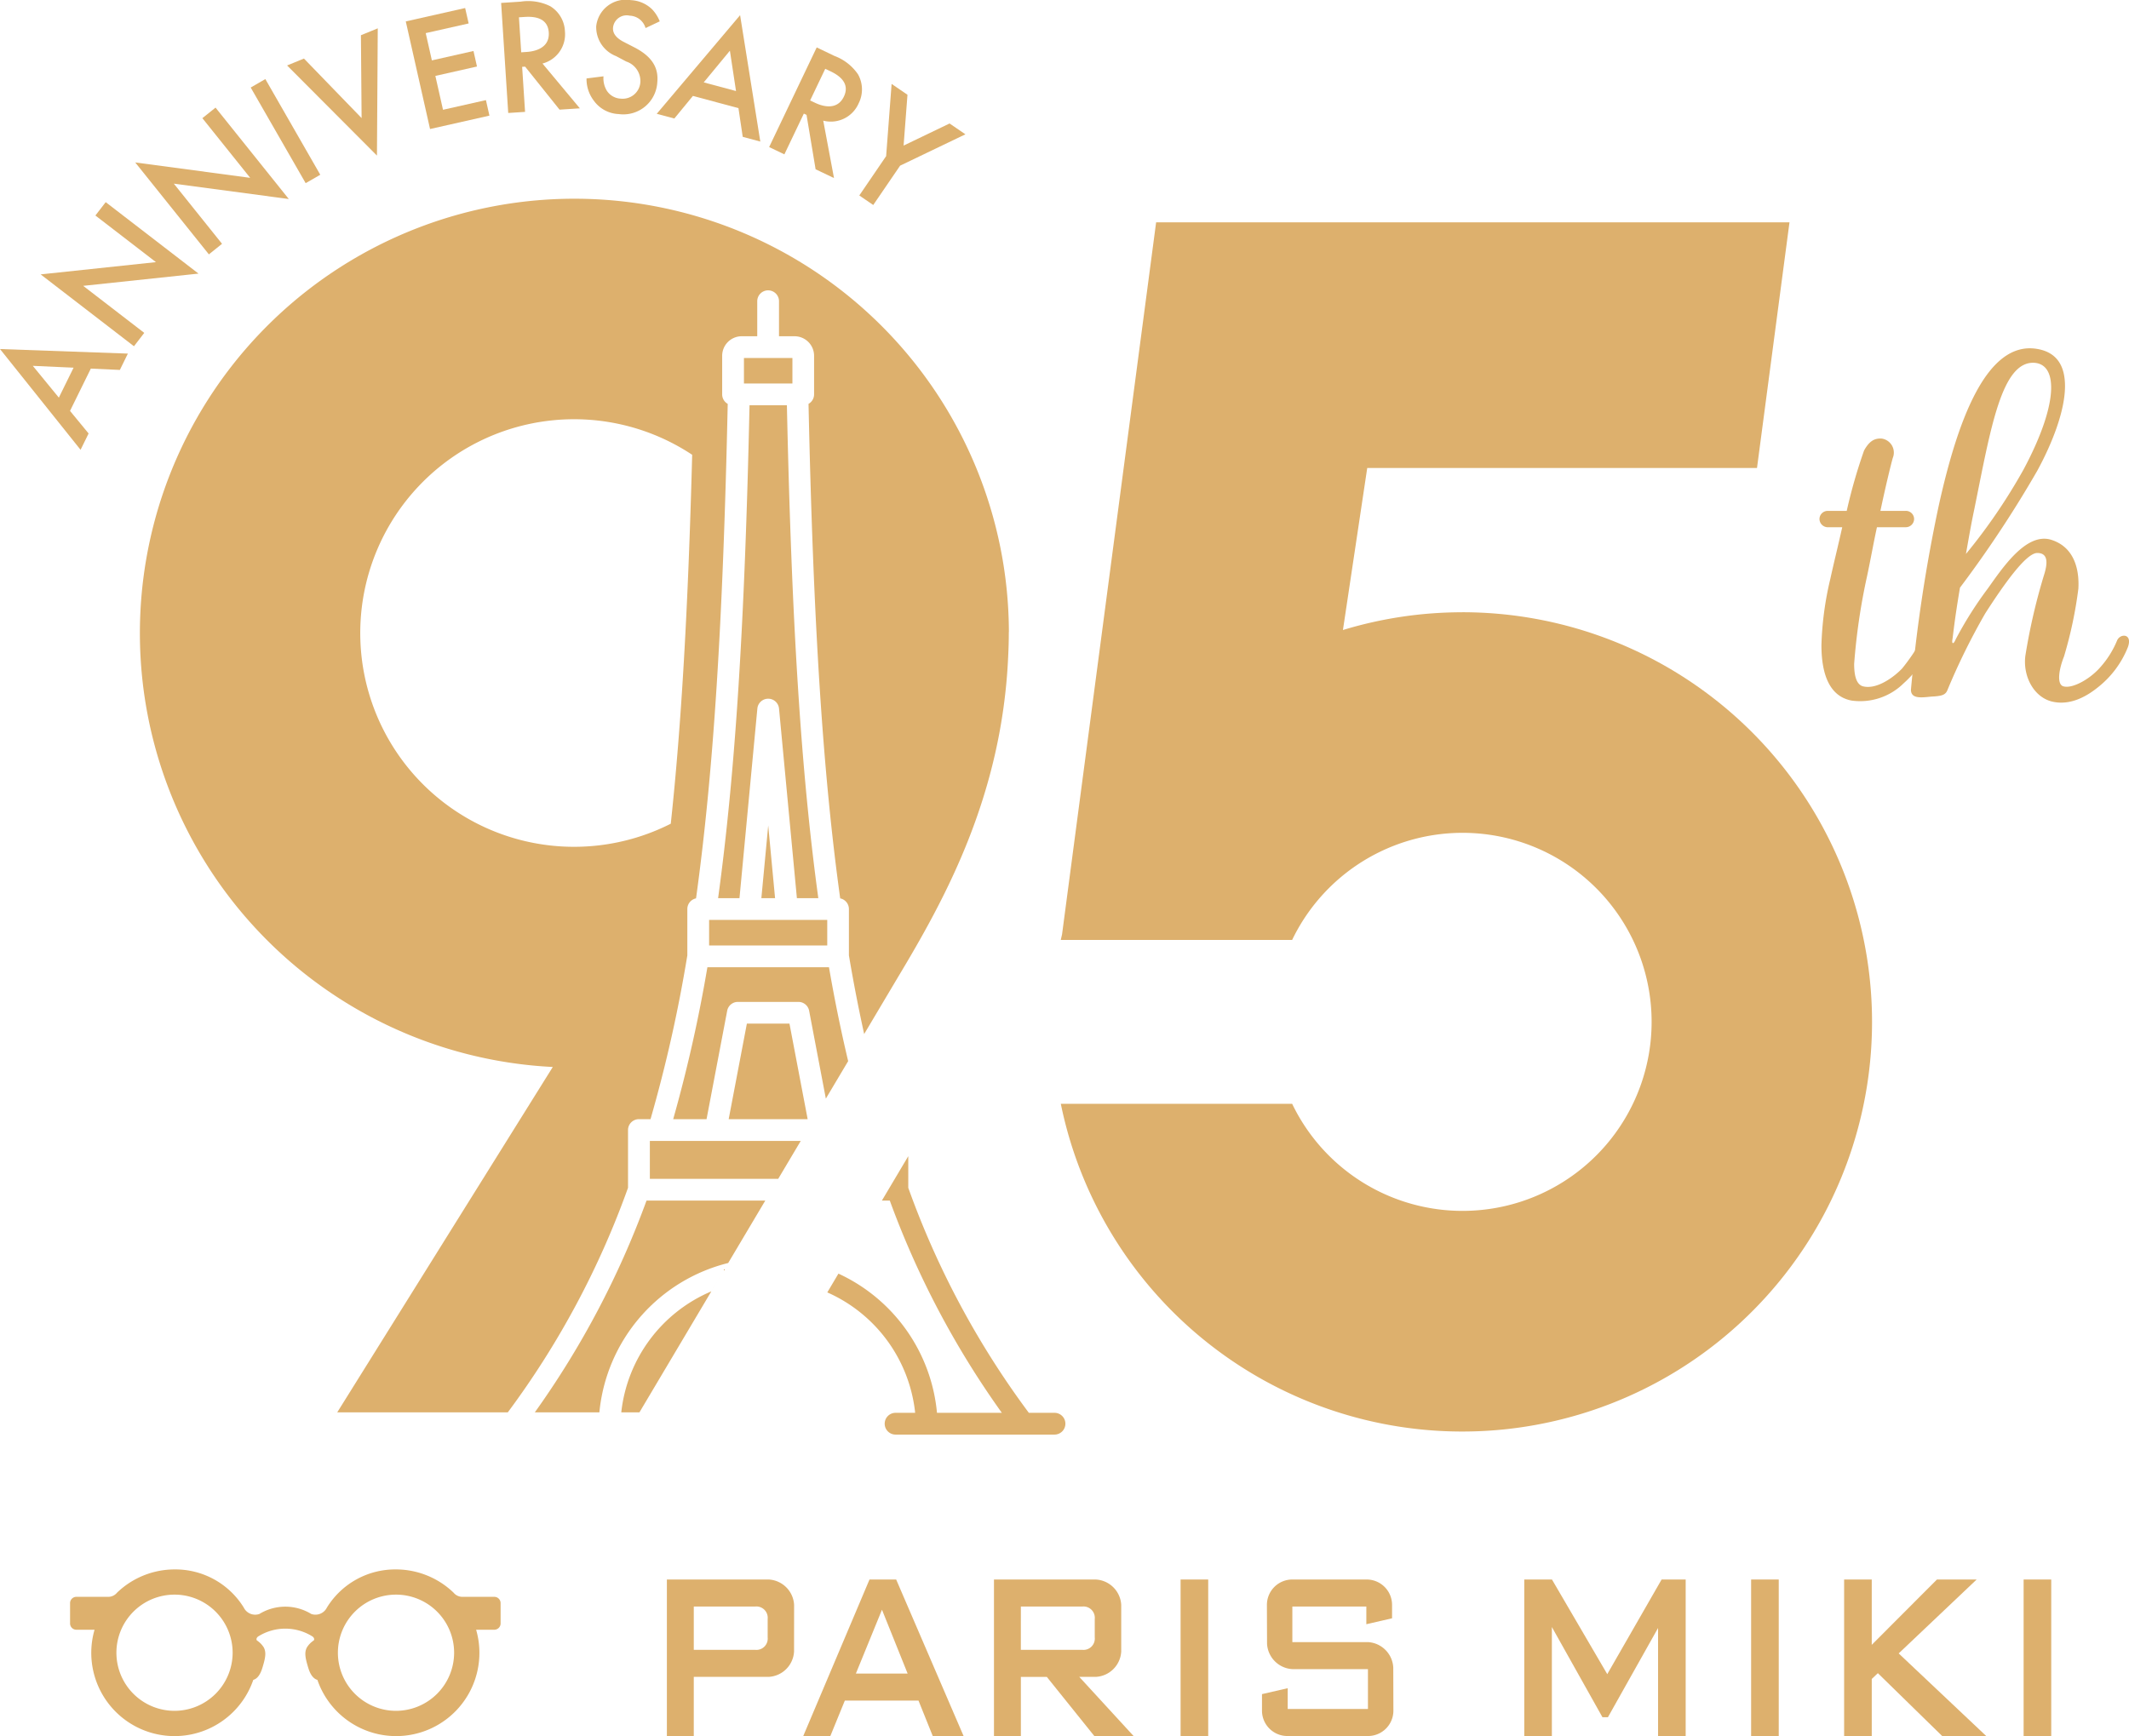 <svg xmlns="http://www.w3.org/2000/svg" width="233.082" height="190.105" viewBox="0 0 233.082 190.105">
  <g id="グループ_44" data-name="グループ 44" transform="translate(0.001)">
    <path id="パス_1" data-name="パス 1" d="M638.656,377.314a44.825,44.825,0,0,0-13.069,1.943l2.66-17.743h42.671l3.557-26.9H605.135l-10.3,77.981c-.044.2-.1.4-.136.6h25.327a20.7,20.7,0,1,1,0,17.942H594.7a44.859,44.859,0,1,0,43.957-53.827Z" transform="translate(-478.564 -310.267)" fill="#ddb06d"/>
    <g id="グループ_1" data-name="グループ 1" transform="translate(199.199 38.14)">
      <path id="パス_2" data-name="パス 2" d="M711.6,392.1a6.769,6.769,0,0,1-5.7,1.9c-2.332-.434-3.308-2.712-3.308-6.074a35.378,35.378,0,0,1,.976-7.267c.38-1.736.868-3.688,1.3-5.64H703.3a.914.914,0,0,1-.922-.923.9.9,0,0,1,.922-.868h2.061a58.181,58.181,0,0,1,1.9-6.616c.6-1.084,1.193-1.356,1.951-1.3a1.551,1.551,0,0,1,1.193,2.114c-.216.76-.759,2.983-1.356,5.8h2.766a.9.9,0,0,1,.923.868.915.915,0,0,1-.923.923h-3.146c-.379,1.736-.7,3.579-1.084,5.369a68.305,68.305,0,0,0-1.411,9.6c0,1.356.271,2.224.923,2.441,1.572.434,3.524-1.085,4.338-1.952a21.672,21.672,0,0,0,2.062-3.037.6.6,0,0,1,.813-.217c.218.162.326.488.108,1.03A11.407,11.407,0,0,1,711.6,392.1Z" transform="translate(-702.382 -355.423)" fill="#ddb06d"/>
      <path id="パス_3" data-name="パス 3" d="M735.908,389.552c-1.193.976-3.037,2.116-5.1,1.628-2.006-.488-3.2-2.766-2.929-4.99A65.864,65.864,0,0,1,730,377.078c.271-.976.433-2.169-.815-2.169s-3.742,3.579-5.695,6.617a72.285,72.285,0,0,0-4.121,8.352c-.218.6-.65.7-1.79.758-1.084.11-2.223.272-2.223-.758a169.641,169.641,0,0,1,3.037-20.121c1.953-8.841,5.1-18.169,10.792-17.192,2.225.379,3.038,1.952,3.038,4.067,0,2.711-1.41,6.291-3.038,9.274a124.892,124.892,0,0,1-8.46,12.8c-.6,3.524-.76,5.26-.815,5.586-.053.271-.053.487.055.487.054,0,.163-.108.272-.379a41.33,41.33,0,0,1,3.525-5.586c1.626-2.278,4.176-6.128,6.887-5.369,2.712.814,3.145,3.471,3.037,5.369a45.766,45.766,0,0,1-1.573,7.431c-.541,1.355-.814,2.982-.108,3.254.976.326,2.928-.759,4.067-2.061a10.215,10.215,0,0,0,1.845-2.928c.324-.814,1.735-.814,1.192.705A10.546,10.546,0,0,1,735.908,389.552ZM722.3,370.082c-.38,1.79-.652,3.417-.923,4.936a62.3,62.3,0,0,0,6.291-9.22c2.007-3.742,3.038-6.887,3.038-9,0-1.627-.6-2.6-1.79-2.712C725.278,353.812,724.084,361.3,722.3,370.082Z" transform="translate(-705.347 -352.494)" fill="#ddb06d"/>
    </g>
    <g id="グループ_2" data-name="グループ 2" transform="translate(-0.001 0)">
      <path id="パス_4" data-name="パス 4" d="M454.087,354.742l-2.278,4.633,2.034,2.472-.879,1.788L444.143,352.6l14,.5-.878,1.788Zm-1.888-.1-4.464-.2,2.85,3.479Z" transform="translate(-444.143 -314.379)" fill="#ddb06d"/>
      <path id="パス_5" data-name="パス 5" d="M460.128,347.527l-10.217-7.869,12.624-1.342-6.628-5.106,1.127-1.463,10.16,7.825-12.625,1.341,6.686,5.15Z" transform="translate(-445.462 -309.611)" fill="#ddb06d"/>
      <path id="パス_6" data-name="パス 6" d="M471.4,334.4l-8.066-10.068,12.587,1.687-5.235-6.534,1.442-1.156,8.021,10.01-12.588-1.684,5.279,6.588Z" transform="translate(-448.531 -306.545)" fill="#ddb06d"/>
      <path id="パス_7" data-name="パス 7" d="M481.328,314.275l6.014,10.478-1.6.92L479.725,315.2Z" transform="translate(-452.278 -305.616)" fill="#ddb06d"/>
      <path id="パス_8" data-name="パス 8" d="M486.735,310.382l6.312,6.519-.075-9.074,1.844-.754-.088,13.935-9.837-9.87Z" transform="translate(-453.459 -303.97)" fill="#ddb06d"/>
      <path id="パス_9" data-name="パス 9" d="M508.617,305.875l-4.7,1.059.673,2.986,4.556-1.028.383,1.7-4.557,1.028.837,3.709,4.7-1.059.382,1.7-6.5,1.466-2.657-11.783,6.5-1.466Z" transform="translate(-457.309 -303.308)" fill="#ddb06d"/>
      <path id="パス_10" data-name="パス 10" d="M517.415,303.274a5.412,5.412,0,0,1,3.225.5,3.369,3.369,0,0,1,1.611,2.745,3.311,3.311,0,0,1-2.457,3.533l4.091,4.907-2.223.143-3.769-4.709-.326.022.32,4.932-1.844.119-.777-12.05Zm.05,5.549.579-.039c.505-.032,2.562-.22,2.438-2.134-.11-1.7-1.729-1.757-2.632-1.7l-.633.04Z" transform="translate(-460.403 -303.095)" fill="#ddb06d"/>
      <path id="パス_11" data-name="パス 11" d="M533.85,306.123a1.873,1.873,0,0,0-1.733-1.356,1.5,1.5,0,0,0-1.826,1.291c-.032.362.036,1,1.167,1.579l1.166.6c2.137,1.1,2.637,2.42,2.514,3.792a3.725,3.725,0,0,1-4.227,3.512,3.531,3.531,0,0,1-2.723-1.464,3.9,3.9,0,0,1-.8-2.437l1.858-.233a2.621,2.621,0,0,0,.367,1.58,1.912,1.912,0,0,0,1.505.863A1.944,1.944,0,0,0,533.285,312a2.255,2.255,0,0,0-1.548-2.212l-1.112-.592a3.409,3.409,0,0,1-2.178-3.271,3.262,3.262,0,0,1,3.8-2.859,3.56,3.56,0,0,1,2.345,1.03,4.106,4.106,0,0,1,.811,1.292Z" transform="translate(-463.175 -303.05)" fill="#ddb06d"/>
      <path id="パス_12" data-name="パス 12" d="M546.3,315.386l-4.987-1.338-2.034,2.475-1.925-.517,9.126-10.8,2.212,13.84-1.925-.518Zm-.267-1.872-.67-4.419-2.865,3.47Z" transform="translate(-465.454 -303.544)" fill="#ddb06d"/>
      <path id="パス_13" data-name="パス 13" d="M560.46,310.718a5.41,5.41,0,0,1,2.575,2.013,3.375,3.375,0,0,1,.066,3.185,3.316,3.316,0,0,1-3.873,1.886l1.177,6.286-2.013-.96-.993-5.957-.295-.141-2.131,4.465-1.668-.8,5.208-10.91Zm-2.667,4.872.523.249c.458.22,2.346,1.061,3.174-.674.733-1.537-.652-2.378-1.47-2.768l-.573-.273Z" transform="translate(-469.1 -304.591)" fill="#ddb06d"/>
      <path id="パス_14" data-name="パス 14" d="M569.038,322.871l.6-7.907,1.736,1.186-.424,5.566,5.032-2.42,1.735,1.185-7.148,3.433-2.942,4.308L566.1,327.18Z" transform="translate(-472.024 -305.774)" fill="#ddb06d"/>
    </g>
    <path id="パス_15" data-name="パス 15" d="M586.438,495.286h-2.814a94.587,94.587,0,0,1-13.2-24.644v-3.459l-2.89,4.865h.868a97.133,97.133,0,0,0,12.266,23.238h-7.1a18.685,18.685,0,0,0-10.789-15.242L561.56,482.1a16.293,16.293,0,0,1,9.618,13.187h-2.144a1.191,1.191,0,0,0,0,2.383h17.4a1.191,1.191,0,0,0,0-2.383Z" transform="translate(-470.988 -340.575)" fill="#ddb06d"/>
    <g id="グループ_3" data-name="グループ 3" transform="translate(15.31 21.758)">
      <rect id="長方形_1" data-name="長方形 1" width="5.307" height="2.792" transform="translate(66.136 17.445)" fill="#ddb06d"/>
      <path id="パス_16" data-name="パス 16" d="M552.2,428.195h1.5l-.75-7.96Z" transform="translate(-484.157 -351.6)" fill="#ddb06d"/>
      <path id="パス_17" data-name="パス 17" d="M548.4,414.556l1.958-20.764a1.191,1.191,0,0,1,2.371,0l1.957,20.764h2.345c-1.884-13.75-2.922-30.068-3.44-53.975H549.5c-.519,23.91-1.557,40.228-3.44,53.975Z" transform="translate(-482.753 -337.961)" fill="#ddb06d"/>
      <path id="パス_18" data-name="パス 18" d="M544.785,436.442h12.933v-2.8H544.785Z" transform="translate(-482.463 -354.665)" fill="#ddb06d"/>
      <path id="パス_19" data-name="パス 19" d="M541.22,480.263l4.178-7.032-.119.2h-13a97.145,97.145,0,0,1-12.23,23.189h7.068A18.7,18.7,0,0,1,541.22,480.263Z" transform="translate(-476.809 -363.716)" fill="#ddb06d"/>
      <path id="パス_20" data-name="パス 20" d="M542.178,485.608a16.3,16.3,0,0,0-9.859,13.25h1.988l9.409-15.837Z" transform="translate(-479.613 -365.954)" fill="#ddb06d"/>
      <path id="パス_21" data-name="パス 21" d="M536.376,465.017v4.154h14.051l2.468-4.154H536.376Z" transform="translate(-480.541 -361.838)" fill="#ddb06d"/>
      <path id="パス_22" data-name="パス 22" d="M559.134,378.68l0,0A47.569,47.569,0,1,0,509.2,426.339l-23.6,37.822h18.673a94.578,94.578,0,0,0,13.164-24.595v-6.321a1.192,1.192,0,0,1,1.192-1.191H519.9a156.032,156.032,0,0,0,4.03-17.939v-5.072a1.191,1.191,0,0,1,.953-1.167c1.9-13.746,2.948-30.078,3.469-54.152a1.192,1.192,0,0,1-.608-1.039v-4.224a2.142,2.142,0,0,1,2.14-2.141h1.7v-3.835a1.191,1.191,0,1,1,2.382,0v3.835h1.7a2.142,2.142,0,0,1,2.141,2.141v4.224a1.19,1.19,0,0,1-.609,1.039c.52,24.071,1.565,40.4,3.468,54.152a1.192,1.192,0,0,1,.953,1.167v5.071c.506,3.008,1.065,5.862,1.67,8.618l3.68-6.193c5.09-8.484,11.419-19.827,12.088-35.2q.065-1.247.067-2.512c0-.025,0-.049,0-.073S559.134,378.705,559.134,378.68ZM522.117,399.7a23.411,23.411,0,1,1,2.343-40.4C524.017,376.11,523.282,388.846,522.117,399.7Z" transform="translate(-463.992 -331.257)" fill="#ddb06d"/>
      <path id="パス_23" data-name="パス 23" d="M558.843,450.641c-.774-3.269-1.478-6.667-2.1-10.283H543.433A158.06,158.06,0,0,1,539.687,457h3.652l2.26-11.876a1.191,1.191,0,0,1,1.17-.968H553.4a1.191,1.191,0,0,1,1.17.968l1.83,9.623" transform="translate(-481.298 -356.2)" fill="#ddb06d"/>
      <path id="パス_24" data-name="パス 24" d="M549.555,448.366l-1.991,10.462h8.646l-1.991-10.462Z" transform="translate(-483.099 -358.031)" fill="#ddb06d"/>
    </g>
    <g id="グループ_6" data-name="グループ 6" transform="translate(7.665 171.86)">
      <g id="グループ_5" data-name="グループ 5" transform="translate(65.344 1.105)">
        <path id="パス_25" data-name="パス 25" d="M675.514,527.28l-5.95,10.364L663.51,527.28h-3.032v17.139H663.5V532.484l5.538,9.876h.6l5.489-9.773v11.833h3.023V527.28Z" transform="translate(-566.612 -527.28)" fill="#ddb06d"/>
        <path id="パス_26" data-name="パス 26" d="M596.2,544.419h4.3l-5.947-6.477h1.814a2.939,2.939,0,0,0,2.779-2.78v-5.1a2.939,2.939,0,0,0-2.779-2.78H585.215v17.139h2.944v-6.477H591Zm-8.041-14.18h6.727a1.239,1.239,0,0,1,1.362,1.361v2.019a1.239,1.239,0,0,1-1.362,1.362h-6.729Z" transform="translate(-549.405 -527.28)" fill="#ddb06d"/>
        <path id="パス_27" data-name="パス 27" d="M552.72,530.06a2.94,2.94,0,0,0-2.779-2.78H538.792v17.139h2.944v-6.477h8.2a2.939,2.939,0,0,0,2.779-2.78Zm-4.255,4.922h-6.728v-4.743h6.727a1.239,1.239,0,0,1,1.362,1.361v2.019A1.239,1.239,0,0,1,548.465,534.982Z" transform="translate(-538.792 -527.28)" fill="#ddb06d"/>
        <path id="パス_28" data-name="パス 28" d="M572.323,544.419H575.7l-7.381-17.139H565.4l-7.253,17.139h2.966l1.587-3.883h8.063Zm-8.414-6.842,2.856-6.989,2.808,6.989Z" transform="translate(-543.217 -527.28)" fill="#ddb06d"/>
        <g id="グループ_4" data-name="グループ 4" transform="translate(65.152)">
          <path id="パス_29" data-name="パス 29" d="M637.494,531.527V530.06a2.779,2.779,0,0,0-2.779-2.78h-8.142a2.78,2.78,0,0,0-2.78,2.78l.015,4.253a2.939,2.939,0,0,0,2.779,2.78h8.268v4.367H626.07v-2.278l-2.816.649v1.809a2.779,2.779,0,0,0,2.779,2.779h8.828a2.779,2.779,0,0,0,2.779-2.779l-.014-4.726a2.94,2.94,0,0,0-2.78-2.78h-8.268v-3.895h8.1v1.937Z" transform="translate(-623.254 -527.28)" fill="#ddb06d"/>
        </g>
        <rect id="長方形_2" data-name="長方形 2" width="3.024" height="17.139" transform="translate(56.24 0)" fill="#ddb06d"/>
        <rect id="長方形_3" data-name="長方形 3" width="3.024" height="17.139" transform="translate(118.702 0)" fill="#ddb06d"/>
        <path id="パス_30" data-name="パス 30" d="M716.61,544.419h4.822l-9.583-9.046,8.535-8.093h-4.347l-7.138,7.154V527.28h-3.024v17.139H708.9v-6.249l.669-.634Z" transform="translate(-576.991 -527.28)" fill="#ddb06d"/>
        <rect id="長方形_4" data-name="長方形 4" width="3.024" height="17.139" transform="translate(148.535 0)" fill="#ddb06d"/>
      </g>
      <path id="パス_31" data-name="パス 31" d="M489.771,541.332a6.362,6.362,0,1,1,6.361-6.363A6.371,6.371,0,0,1,489.771,541.332Zm-24.246,0a6.362,6.362,0,1,1,6.359-6.363,6.371,6.371,0,0,1-6.359,6.363m35.037-12.482h-3.467a1.254,1.254,0,0,1-1.019-.453,9.112,9.112,0,0,0-6.3-2.55,8.789,8.789,0,0,0-7.572,4.179,1.4,1.4,0,0,1-1.712.7,5.442,5.442,0,0,0-5.68,0,1.391,1.391,0,0,1-1.709-.7,8.8,8.8,0,0,0-7.573-4.179,9.1,9.1,0,0,0-6.305,2.55,1.25,1.25,0,0,1-1.017.453h-3.47a.691.691,0,0,0-.652.727v2.144a.693.693,0,0,0,.652.73h2.029a9.115,9.115,0,0,0,17.377,5.493c.369-.111.724-.445.988-1.291.361-1.162.436-1.715.17-2.25a2.523,2.523,0,0,0-.761-.779c-.14-.191.073-.393.135-.432a5.585,5.585,0,0,1,5.953,0c.063.039.272.241.137.432a2.492,2.492,0,0,0-.76.779c-.27.535-.191,1.088.167,2.25.263.846.618,1.18.991,1.291a9.115,9.115,0,0,0,17.377-5.493h2.027a.694.694,0,0,0,.653-.73v-2.144a.692.692,0,0,0-.653-.727" transform="translate(-454.081 -525.847)" fill="#ddb06d"/>
    </g>
  </g>
</svg>
